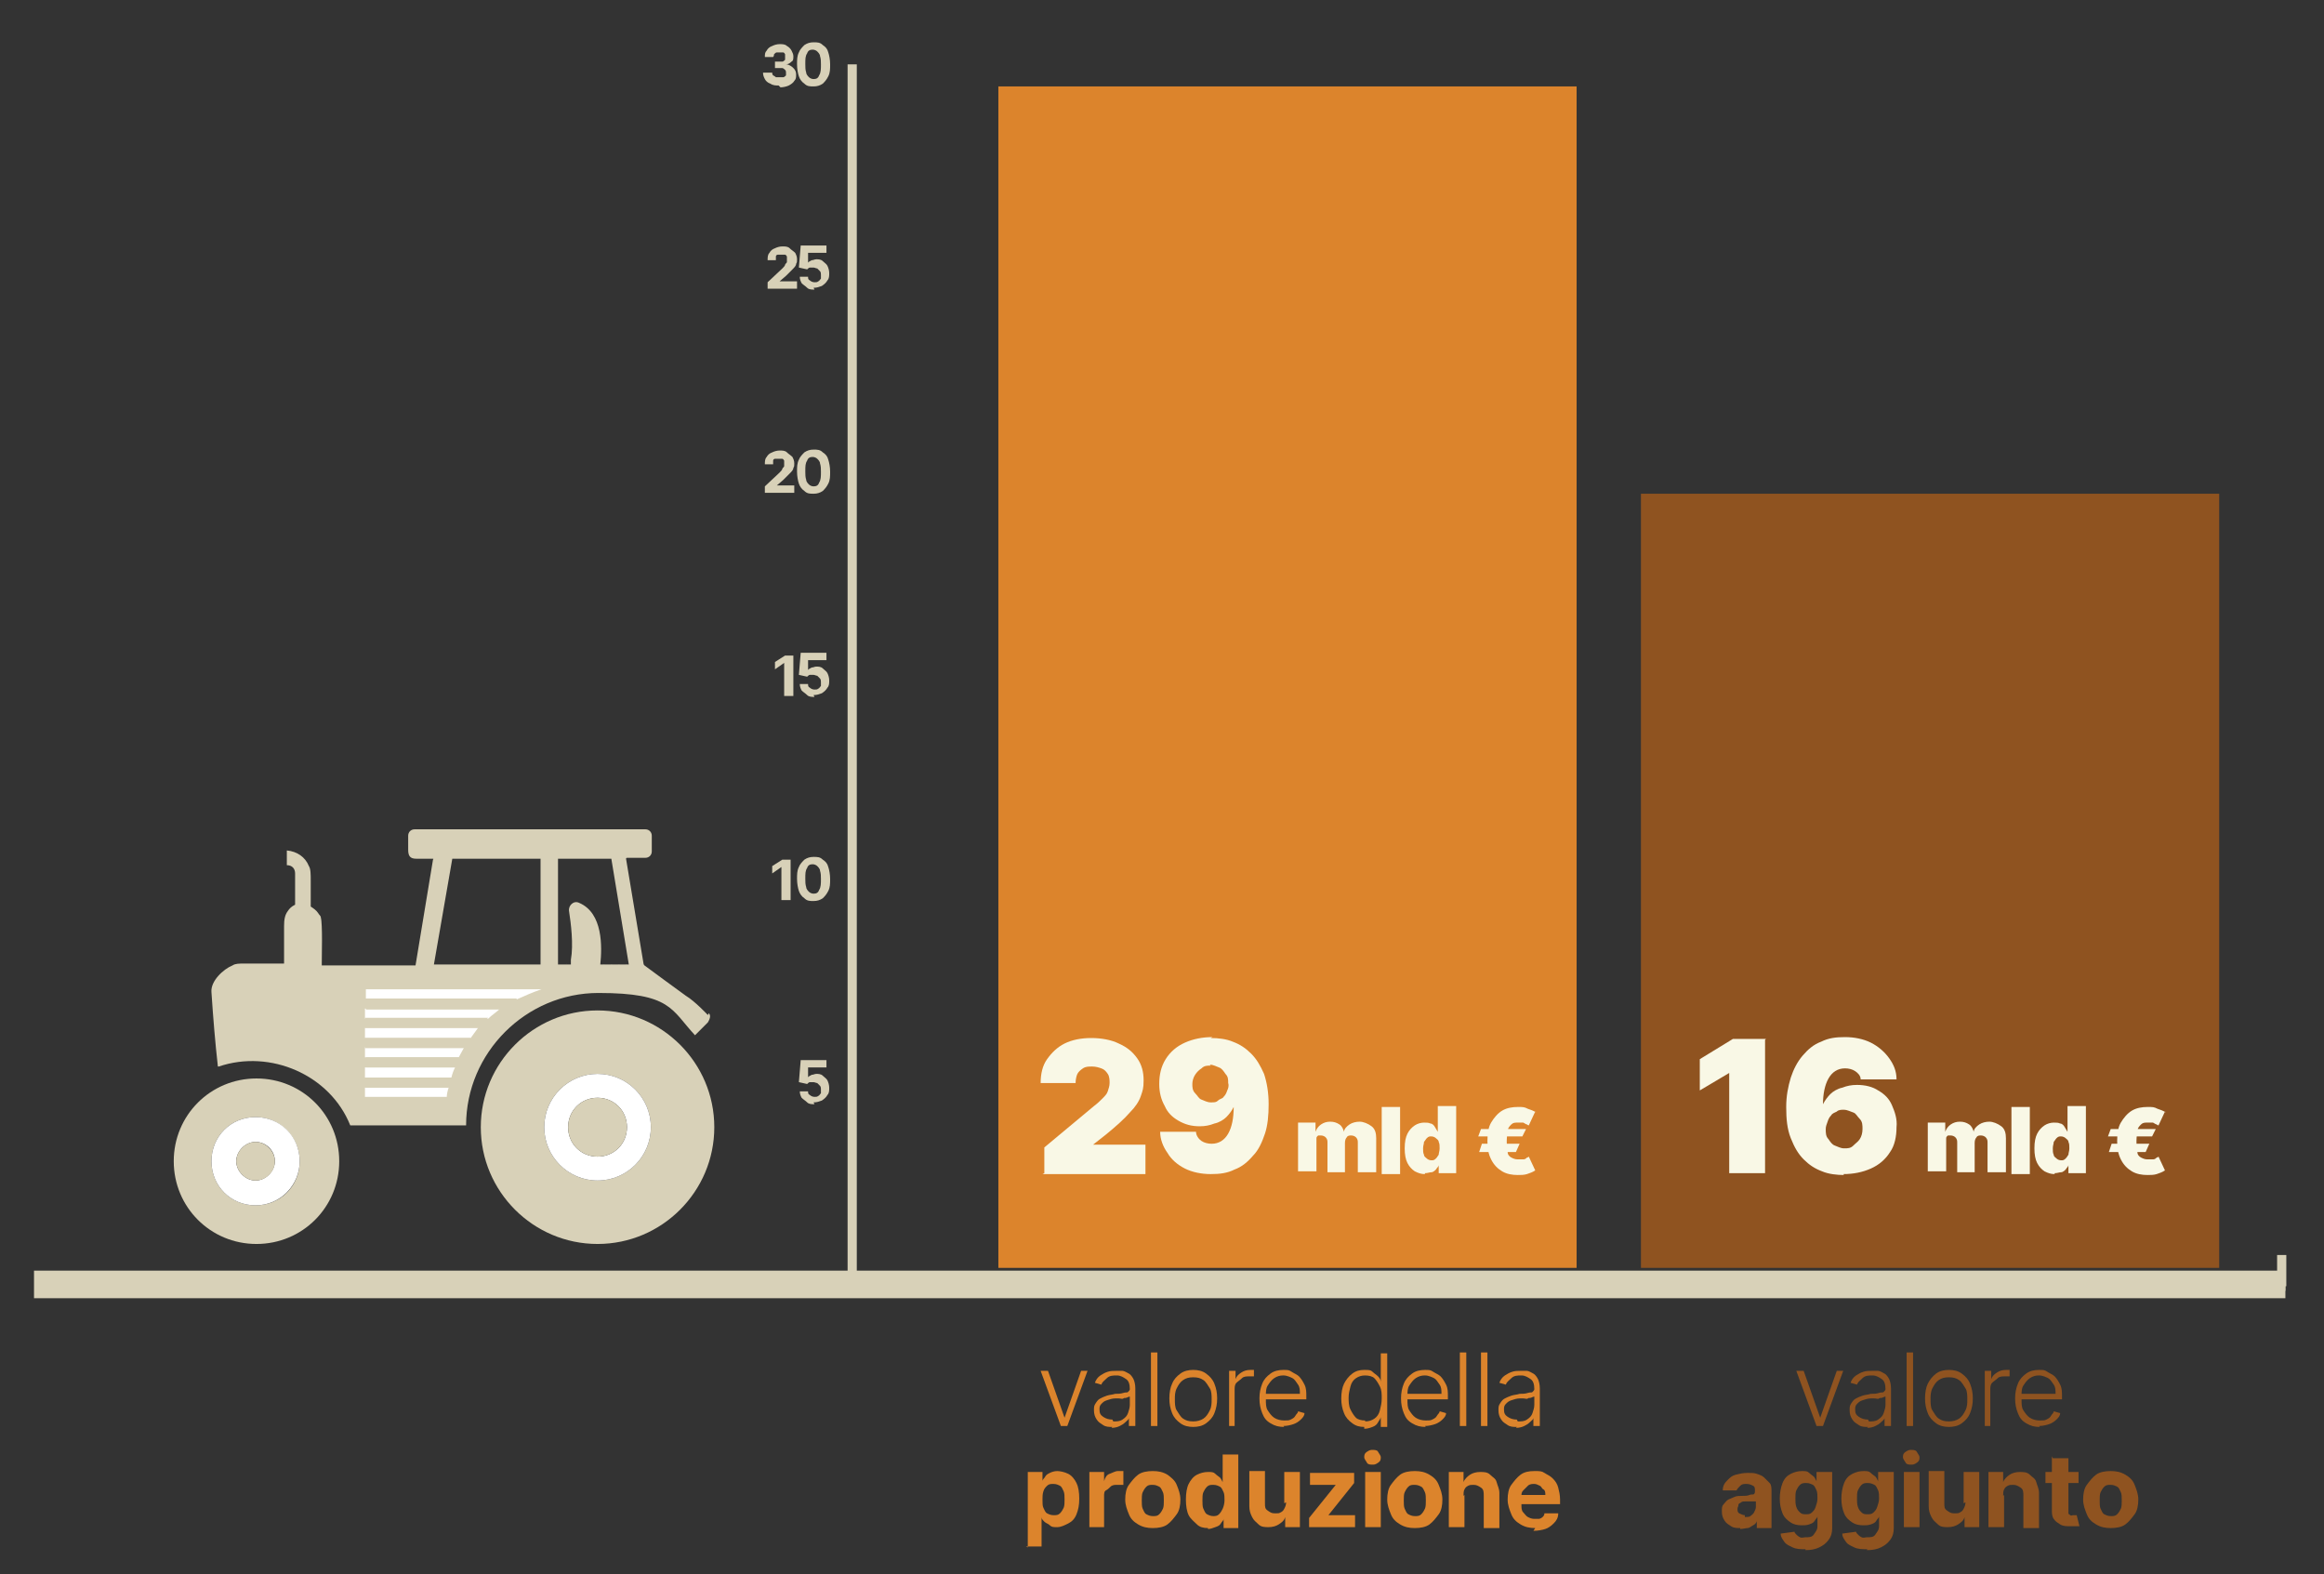 <?xml version="1.0" encoding="UTF-8"?>
<svg xmlns="http://www.w3.org/2000/svg" version="1.1" viewBox="0 0 252.8 171.2">
  <rect x="0" y="0" width="252.8" height="171.2" fill="#333333" stroke="none"/>
  <!-- Generator: Adobe Illustrator 29.2.0, SVG Export Plug-In . SVG Version: 2.1.0 Build 108)  -->
  <defs>
    <style>
      .st0, .st1 {
        fill: none;
      }

      .st1 {
        stroke: #d8d1b8;
        stroke-miterlimit: 10;
      }

      .st2 {
        fill: #f9f8e6;
      }

      .st3 {
        isolation: isolate;
      }

      .st4 {
        fill: #dc842c;
      }

      .st5 {
        mix-blend-mode: multiply;
      }

      .st6 {
        fill: #fff;
      }

      .st7 {
        fill: #d8d1b8;
      }

      .st8 {
        fill: #8f5320;
      }
    </style>
  </defs>
  <g class="st3">
    <g id="Layer_1">
      <rect class="st7" x="3.7" y="138.2" width="244.9" height="3"/>
      <g class="st5">
        <path class="st7" d="M77,110.4s-1.4-1.5-2.4-2.1c-.3-.2-4.5-3.3-4.5-3.3,0,0-.1-.1-.1-.2l-1.9-11.4c0,0,0-.1.1-.1h2c.4,0,.7-.3.7-.7v-1.7c0-.4-.3-.7-.7-.7h-25.1c-.4,0-.7.3-.7.7v1.5c0,.7.2,1,.9,1,.5,0,1.4,0,1.8,0,0,0,.1,0,0,.1l-1.9,11.5s0,0,0,0h-6.2s0,0,0,0h-4s0,0,0,0c0-1,.1-4.5-.1-5.2,0-.2-.2-.3-.3-.5-.2-.3-.5-.5-.8-.7,0,0,0,0,0-.1,0-.9,0-1.8,0-2.7,0-.7,0-1.3-.2-1.6-.4-1-1.3-1.6-2.4-1.7,0,0,0,0,0,0v1.6c0,0,0,0,0,0,.6,0,.9.4.9.9,0,1.1,0,2.2,0,3.3,0,0,0,0,0,.1-.4.2-.6.4-.8.7-.3.4-.4.9-.4,1.6,0,.7,0,3.4,0,4.1,0,0,0,0,0,0-1.4,0-2.8,0-4.3,0-.6,0-1,0-1.3.2-1,.4-2.4,1.7-2.3,2.9.2,3,.4,5.4.7,8.1,0,0,0,0,.1,0,5.6-1.9,12.1.9,14.3,6.4,0,0,0,0,0,0h7s2.7,0,2.7,0h2.9c0-7.9,6.5-14.4,14.4-14.4s7.9,1.8,10.5,4.6l1.1-1.1c.1-.1.2-.2.3-.3.3-.5.3-.8.1-1ZM53.4,104.9h-6.2s0,0,0,0l2-11.5s0,0,0,0h9.6s0,0,0,0v11.5s0,0,0,0h-5M56.2,104.8,68.3,104.9h-3c.2-1.9.3-5.6-2.3-6.7-.6-.3-1.2.3-1.1.9.2,1.3.5,3.6.2,5.3,0,.2,0,.3,0,.5h-1.4s0,0,0,0v-11.5s0,0,0,0h5.8s0,0,0,0l1.9,11.5s0,0,0,0Z"/>
        <path class="st0" d="M47.2,104.9h11.5s0,0,0,0v-11.5s0,0,0,0h-9.6s0,0,0,0l-2,11.5s0,0,0,0Z"/>
        <path class="st0" d="M60.6,104.9h7.7s0,0,0,0l-1.9-11.5s0,0,0,0h-5.8s0,0,0,0v11.5s0,0,0,0Z"/>
        <path class="st0" d="M66.4,93.3s0,0,0,0h-5.8s0,0,0,0v11.5s0,0,0,0h7.7s0,0,0,0l-1.9-11.5Z"/>
        <path class="st0" d="M58.7,93.2h-9.6s0,0,0,0l-2,11.5s0,0,0,0h11.5s0,0,0,0v-11.5s0,0,0,0Z"/>
        <g>
          <path class="st7" d="M36.9,126.3c0,5-4,9-9,9s-9-4-9-9,4-9,9-9,9,4,9,9M32.6,126.3c0-2.6-2.1-4.8-4.8-4.8s-4.8,2.1-4.8,4.8,2.1,4.8,4.8,4.8,4.8-2.1,4.8-4.8h0Z"/>
          <path class="st6" d="M32.6,126.3c0,2.6-2.1,4.8-4.8,4.8s-4.8-2.1-4.8-4.8,2.1-4.8,4.8-4.8,4.8,2.1,4.8,4.8M29.9,126.3c0-1.2-1-2.1-2.1-2.1s-2.1,1-2.1,2.1,1,2.1,2.1,2.1,2.1-1,2.1-2.1h0Z"/>
          <path class="st7" d="M29.9,126.3c0,1.2-1,2.1-2.1,2.1s-2.1-1-2.1-2.1,1-2.1,2.1-2.1,2.1,1,2.1,2.1h0Z"/>
        </g>
        <g>
          <path class="st7" d="M77.7,122.6c0,7-5.7,12.7-12.7,12.7s-12.7-5.7-12.7-12.7,5.7-12.7,12.7-12.7,12.7,5.7,12.7,12.7M70.8,122.6c0-3.2-2.6-5.8-5.8-5.8s-5.8,2.6-5.8,5.8,2.6,5.8,5.8,5.8,5.8-2.6,5.8-5.8h0Z"/>
          <path class="st6" d="M70.8,122.6c0,3.2-2.6,5.8-5.8,5.8s-5.8-2.6-5.8-5.8,2.6-5.8,5.8-5.8,5.8,2.6,5.8,5.8M68.2,122.6c0-1.8-1.4-3.2-3.2-3.2s-3.2,1.4-3.2,3.2,1.4,3.2,3.2,3.2,3.2-1.4,3.2-3.2h0Z"/>
          <path class="st7" d="M68.2,122.6c0,1.8-1.4,3.2-3.2,3.2s-3.2-1.4-3.2-3.2,1.4-3.2,3.2-3.2,3.2,1.4,3.2,3.2h0Z"/>
        </g>
        <g>
          <path class="st6" d="M39.7,112.9h11.5c.3-.4.5-.7.8-1.1h-12.3v1.1Z"/>
          <path class="st6" d="M39.7,117.2h9.4c.1-.4.2-.7.4-1.1h-9.8v1.1Z"/>
          <path class="st6" d="M39.7,119.3h8.9c0-.3.1-.7.2-1h-9.1v1Z"/>
          <path class="st6" d="M39.7,115h10.2c.2-.4.4-.7.6-1.1h-10.8v1.1Z"/>
          <path class="st6" d="M56.2,108.7c.9-.4,1.8-.8,2.7-1.1h-19.1v1h16.4Z"/>
          <path class="st6" d="M39.7,109.7v1.1h13.4c.4-.4.9-.7,1.3-1.1h-14.7Z"/>
          <path class="st7" d="M56.2,108.7h0s-16.4,0-16.4,0v1.1h14.7c.5-.4,1.1-.7,1.7-1Z"/>
          <path class="st7" d="M39.7,111.8h12.3c.3-.4.7-.7,1.1-1.1h-13.4v1.1Z"/>
          <path class="st7" d="M39.7,114h10.8c.2-.4.5-.7.7-1.1h-11.5v1.1Z"/>
          <path class="st7" d="M39.7,116.1h9.8c.1-.4.3-.7.5-1.1h-10.2v1.1Z"/>
          <path class="st7" d="M39.7,118.3h9.1c0-.4.2-.7.3-1.1h-9.4v1.1Z"/>
        </g>
      </g>
      <g>
        <line class="st1" x1="92.7" y1="139.9" x2="248.6" y2="139.9"/>
        <g>
          <line class="st7" x1="92.7" y1="139.9" x2="92.7" y2="136.5"/>
          <line class="st1" x1="248.2" y1="139.9" x2="248.2" y2="136.5"/>
        </g>
      </g>
      <g>
        <g>
          <path class="st7" d="M88.6,120.1c-.3,0-.6,0-.8-.2s-.4-.3-.6-.5c-.1-.2-.2-.4-.2-.7h.9c0,.2,0,.3.2.4.1.1.3.2.5.2s.3,0,.4-.1c.1,0,.2-.2.3-.3,0-.1,0-.3,0-.4s0-.3-.1-.4-.2-.2-.3-.3c-.1,0-.3-.1-.4-.1-.1,0-.3,0-.4,0-.1,0-.2.1-.3.2l-.9-.2.2-2.4h2.8v.8h-2v1.1c-.1,0,0,0,0,0,0-.1.2-.2.4-.3.2,0,.3-.1.5-.1s.5,0,.7.2.4.3.5.5c.1.2.2.5.2.8,0,.3,0,.6-.2.8-.1.2-.3.4-.6.6-.3.1-.5.2-.9.2Z"/>
          <g>
            <path class="st7" d="M86,93.4v4.5h-1v-3.6h0l-1,.7v-.8l1.1-.7h.9Z"/>
            <path class="st7" d="M88.5,98c-.4,0-.7,0-1-.3-.3-.2-.5-.5-.6-.8s-.2-.8-.2-1.3c0-.5,0-.9.2-1.3.1-.3.4-.6.6-.8.3-.2.6-.3,1-.3s.7,0,1,.3c.3.2.5.4.6.8.1.3.2.8.2,1.3,0,.5,0,.9-.2,1.3s-.4.6-.6.8c-.3.2-.6.3-1,.3ZM88.5,97.2c.3,0,.5-.1.6-.4.2-.3.2-.7.2-1.2,0-.3,0-.6-.1-.9,0-.2-.2-.4-.3-.5s-.3-.2-.5-.2c-.3,0-.5.1-.6.4-.2.3-.2.6-.2,1.2,0,.3,0,.6.1.9,0,.2.2.4.3.5.1.1.3.2.5.2Z"/>
          </g>
          <g>
            <path class="st7" d="M86.3,71.2v4.5h-1v-3.6h0l-1,.7v-.8l1.1-.7h.9Z"/>
            <path class="st7" d="M88.6,75.8c-.3,0-.6,0-.8-.2s-.4-.3-.6-.5c-.1-.2-.2-.4-.2-.7h.9c0,.2,0,.3.2.4.1.1.3.2.5.2s.3,0,.4-.1c.1,0,.2-.2.3-.3,0-.1,0-.3,0-.4s0-.3-.1-.4-.2-.2-.3-.3c-.1,0-.3-.1-.4-.1-.1,0-.3,0-.4,0-.1,0-.2.1-.3.2l-.9-.2.2-2.4h2.8v.8h-2v1.1c-.1,0,0,0,0,0,0-.1.2-.2.4-.3.2,0,.3-.1.5-.1s.5,0,.7.2.4.3.5.5c.1.2.2.5.2.8,0,.3,0,.6-.2.8-.1.2-.3.4-.6.6-.3.1-.5.2-.9.2Z"/>
          </g>
          <g>
            <path class="st7" d="M83.2,53.6v-.7l1.6-1.5c.1-.1.3-.3.3-.4s.2-.2.2-.3c0-.1,0-.2,0-.3s0-.2,0-.3c0,0-.1-.2-.2-.2-.1,0-.2,0-.4,0s-.3,0-.4,0c-.1,0-.2.1-.2.2,0,.1,0,.2,0,.4h-.9c0-.3,0-.6.2-.8.1-.2.3-.4.6-.5.2-.1.5-.2.8-.2s.6,0,.8.2.4.3.6.5c.1.2.2.4.2.7s0,.3-.1.5c0,.2-.2.4-.4.6-.2.2-.4.4-.7.7l-.7.6h0s1.9,0,1.9,0v.8h-3.2Z"/>
            <path class="st7" d="M88.5,53.7c-.4,0-.7,0-1-.3-.3-.2-.5-.5-.6-.8s-.2-.8-.2-1.3c0-.5,0-.9.2-1.3.1-.3.4-.6.6-.8.3-.2.6-.3,1-.3s.7,0,1,.3c.3.2.5.4.6.8.1.3.2.8.2,1.3,0,.5,0,.9-.2,1.3s-.4.6-.6.8c-.3.2-.6.3-1,.3ZM88.5,52.9c.3,0,.5-.1.6-.4.2-.3.2-.7.2-1.2,0-.3,0-.6-.1-.9,0-.2-.2-.4-.3-.5s-.3-.2-.5-.2c-.3,0-.5.1-.6.4-.2.3-.2.6-.2,1.2,0,.3,0,.6.1.9,0,.2.2.4.3.5.1.1.3.2.5.2Z"/>
          </g>
          <g>
            <path class="st7" d="M83.5,31.4v-.7l1.6-1.5c.1-.1.3-.3.3-.4s.2-.2.2-.3c0-.1,0-.2,0-.3s0-.2,0-.3c0,0-.1-.2-.2-.2-.1,0-.2,0-.4,0s-.3,0-.4,0c-.1,0-.2.1-.2.2,0,.1,0,.2,0,.4h-.9c0-.3,0-.6.2-.8.1-.2.3-.4.6-.5.2-.1.5-.2.8-.2s.6,0,.8.2.4.3.6.5c.1.2.2.4.2.7s0,.3-.1.5c0,.2-.2.4-.4.6-.2.2-.4.4-.7.7l-.7.6h0s1.9,0,1.9,0v.8h-3.2Z"/>
            <path class="st7" d="M88.6,31.5c-.3,0-.6,0-.8-.2s-.4-.3-.6-.5c-.1-.2-.2-.4-.2-.7h.9c0,.2,0,.3.2.4.1.1.3.2.5.2s.3,0,.4-.1c.1,0,.2-.2.3-.3,0-.1,0-.3,0-.4s0-.3-.1-.4-.2-.2-.3-.3c-.1,0-.3-.1-.4-.1-.1,0-.3,0-.4,0-.1,0-.2.1-.3.2l-.9-.2.2-2.4h2.8v.8h-2v1.1c-.1,0,0,0,0,0,0-.1.2-.2.4-.3.2,0,.3-.1.5-.1s.5,0,.7.2.4.3.5.5c.1.2.2.5.2.8,0,.3,0,.6-.2.8-.1.2-.3.4-.6.6-.3.1-.5.2-.9.2Z"/>
          </g>
          <g>
            <path class="st7" d="M84.7,9.3c-.3,0-.6,0-.9-.2-.3-.1-.5-.3-.6-.5s-.2-.4-.2-.7h1c0,.1,0,.2.1.3,0,0,.2.1.3.2.1,0,.2,0,.4,0s.3,0,.4,0c.1,0,.2-.1.3-.2,0,0,0-.2,0-.3s0-.2-.1-.3c0,0-.2-.2-.3-.2-.1,0-.3,0-.4,0h-.4v-.7h.4c.1,0,.3,0,.4,0,.1,0,.2-.1.3-.2,0,0,0-.2,0-.3s0-.2,0-.3c0,0-.1-.2-.2-.2,0,0-.2,0-.3,0s-.2,0-.4,0c-.1,0-.2.1-.3.2,0,0,0,.2-.1.3h-.9c0-.3,0-.5.2-.7.1-.2.3-.4.6-.5.2-.1.5-.2.8-.2s.6,0,.8.2c.2.1.4.3.5.5.1.2.2.4.2.6,0,.3,0,.5-.2.6-.2.2-.4.3-.6.3h0c.3,0,.6.2.8.4.2.2.3.4.3.7,0,.3,0,.5-.2.7-.1.2-.4.4-.6.5s-.6.2-.9.2Z"/>
            <path class="st7" d="M88.5,9.4c-.4,0-.7,0-1-.3-.3-.2-.5-.5-.6-.8s-.2-.8-.2-1.3c0-.5,0-.9.2-1.3.1-.3.4-.6.6-.8.3-.2.6-.3,1-.3s.7,0,1,.3c.3.2.5.4.6.8.1.3.2.8.2,1.3,0,.5,0,.9-.2,1.3s-.4.6-.6.8c-.3.2-.6.3-1,.3ZM88.5,8.6c.3,0,.5-.1.6-.4.2-.3.2-.7.2-1.2,0-.3,0-.6-.1-.9,0-.2-.2-.4-.3-.5s-.3-.2-.5-.2c-.3,0-.5.1-.6.4-.2.3-.2.6-.2,1.2,0,.3,0,.6.1.9,0,.2.2.4.3.5.1.1.3.2.5.2Z"/>
          </g>
        </g>
        <line class="st1" x1="92.7" y1="139.9" x2="92.7" y2="7"/>
        <g>
          <line class="st7" x1="92.7" y1="139.9" x2="96" y2="139.9"/>
          <line class="st7" x1="92.7" y1="117.7" x2="96" y2="117.7"/>
          <line class="st7" x1="92.7" y1="95.6" x2="96" y2="95.6"/>
          <line class="st7" x1="92.7" y1="73.4" x2="96" y2="73.4"/>
          <line class="st7" x1="92.7" y1="51.3" x2="96" y2="51.3"/>
          <line class="st7" x1="92.7" y1="29.1" x2="96" y2="29.1"/>
          <line class="st7" x1="92.7" y1="7" x2="96" y2="7"/>
        </g>
      </g>
      <g>
        <rect class="st8" x="178.5" y="53.7" width="62.9" height="84.2"/>
        <rect class="st4" x="108.6" y="9.4" width="62.9" height="128.5"/>
      </g>
      <g>
        <path class="st4" d="M118.3,149.1l-2.2,6h-.7l-2.2-6h.8l1.8,5.1h0l1.8-5.1h.8Z"/>
        <path class="st4" d="M121,155.2c-.4,0-.7,0-1-.2s-.5-.3-.7-.6-.3-.6-.3-1,0-.5.2-.8.3-.4.5-.5.4-.2.7-.3.6-.1.9-.2c.3,0,.6,0,.9-.1s.4,0,.5-.1.2-.2.2-.3h0c0-.5-.1-.9-.4-1.1s-.6-.4-1-.4-.8,0-1.1.3-.5.4-.6.7l-.7-.2c.1-.3.3-.6.6-.8s.5-.3.8-.4.6-.1.9-.1.5,0,.7,0,.5.2.7.3.4.4.5.6.2.6.2,1v4.1h-.7v-.9h0c0,.2-.2.3-.4.5s-.4.3-.6.4-.5.2-.9.2ZM121.1,154.6c.4,0,.7,0,1-.2s.5-.4.6-.7.2-.6.2-.9v-.9c0,0-.1,0-.3.1s-.3,0-.4.1-.3,0-.5,0-.3,0-.4,0c-.3,0-.6.1-.9.2s-.4.2-.6.4-.2.4-.2.6c0,.4.1.6.4.8s.6.3,1,.3Z"/>
        <path class="st4" d="M125.9,147.1v8h-.7v-8h.7Z"/>
        <path class="st4" d="M129.8,155.2c-.5,0-1-.1-1.4-.4s-.7-.6-.9-1.1c-.2-.5-.3-1-.3-1.6s.1-1.2.3-1.6c.2-.5.5-.8.9-1.1s.9-.4,1.4-.4,1,.1,1.4.4.7.6.9,1.1.3,1,.3,1.6-.1,1.1-.3,1.6-.5.8-.9,1.1-.9.4-1.4.4ZM129.8,154.6c.4,0,.8-.1,1.1-.3s.5-.5.7-.9.2-.8.2-1.2,0-.9-.2-1.2-.4-.7-.7-.9-.6-.3-1.1-.3-.8.1-1.1.3-.5.5-.7.9-.2.8-.2,1.2,0,.9.2,1.2.4.7.7.9.6.3,1.1.3Z"/>
        <path class="st4" d="M133.7,155.1v-6h.7v.9h0c.1-.3.3-.5.6-.7s.6-.3,1-.3.1,0,.2,0,.1,0,.2,0v.7s0,0-.2,0-.2,0-.3,0c-.3,0-.6,0-.8.2s-.4.3-.6.5-.2.5-.2.8v3.9h-.7Z"/>
        <path class="st4" d="M139.7,155.2c-.6,0-1-.1-1.5-.4s-.7-.6-.9-1.1-.3-1-.3-1.6.1-1.1.3-1.6.5-.8.9-1.1.9-.4,1.4-.4.6,0,.9.2.6.3.8.5.4.5.6.9.2.8.2,1.3v.3h-4.7v-.6h4c0-.4,0-.7-.2-1s-.4-.6-.6-.7-.6-.3-1-.3-.7.1-1,.3-.5.5-.7.8-.2.7-.2,1.1v.4c0,.5,0,.9.2,1.2s.4.6.7.8.7.3,1.1.3.5,0,.7-.1.4-.2.5-.4.3-.3.3-.5l.7.2c0,.3-.2.5-.4.7s-.5.4-.8.5-.7.2-1.1.2Z"/>
        <path class="st4" d="M148.4,155.2c-.5,0-.9-.1-1.3-.4s-.7-.6-.9-1.1-.3-1-.3-1.6.1-1.2.3-1.6.5-.8.9-1.1.8-.4,1.3-.4.7,0,.9.2.4.3.6.5.3.4.3.6h0v-3.1h.7v8h-.7v-1.1h0c0,.2-.2.4-.3.6s-.3.4-.6.5-.5.2-.9.2ZM148.5,154.6c.4,0,.7-.1,1-.3s.5-.5.6-.9.2-.8.2-1.3,0-.9-.2-1.3-.4-.7-.6-.9-.6-.3-1-.3-.7.1-1,.3-.5.5-.6.9-.2.8-.2,1.2,0,.9.2,1.3.4.7.6.9.6.3,1,.3Z"/>
        <path class="st4" d="M155.1,155.2c-.6,0-1-.1-1.5-.4s-.7-.6-.9-1.1-.3-1-.3-1.6.1-1.1.3-1.6.5-.8.9-1.1.9-.4,1.4-.4.6,0,.9.2.6.3.8.5.4.5.6.9.2.8.2,1.3v.3h-4.7v-.6h4c0-.4,0-.7-.2-1s-.4-.6-.6-.7-.6-.3-1-.3-.7.1-1,.3-.5.5-.7.8-.2.7-.2,1.1v.4c0,.5,0,.9.2,1.2s.4.6.7.8.7.3,1.1.3.5,0,.7-.1.4-.2.5-.4.3-.3.3-.5l.7.2c0,.3-.2.5-.4.7s-.5.4-.8.5-.7.2-1.1.2Z"/>
        <path class="st4" d="M159.5,147.1v8h-.7v-8h.7Z"/>
        <path class="st4" d="M161.8,147.1v8h-.7v-8h.7Z"/>
        <path class="st4" d="M165,155.2c-.4,0-.7,0-1-.2s-.5-.3-.7-.6-.3-.6-.3-1,0-.5.2-.8.3-.4.5-.5.4-.2.7-.3.6-.1.9-.2c.3,0,.6,0,.9-.1s.4,0,.5-.1.2-.2.2-.3h0c0-.5-.1-.9-.4-1.1s-.6-.4-1-.4-.8,0-1.1.3-.5.4-.6.7l-.7-.2c.1-.3.3-.6.6-.8s.5-.3.8-.4.6-.1.9-.1.5,0,.7,0,.5.2.7.3.4.4.5.6.2.6.2,1v4.1h-.7v-.9h0c0,.2-.2.3-.4.5s-.4.3-.6.4-.5.2-.9.2ZM165.1,154.6c.4,0,.7,0,1-.2s.5-.4.6-.7.2-.6.2-.9v-.9c0,0-.1,0-.3.1s-.3,0-.4.1-.3,0-.5,0-.3,0-.4,0c-.3,0-.6.1-.9.2s-.4.2-.6.4-.2.4-.2.6c0,.4.1.6.4.8s.6.3,1,.3Z"/>
        <path class="st4" d="M111.8,168.3v-8.2h1.6v1h0c0-.2.2-.3.3-.5s.3-.3.5-.4.5-.2.8-.2.8.1,1.2.3.7.6.9,1,.3,1,.3,1.7-.1,1.2-.3,1.7-.5.8-.9,1-.8.4-1.2.4-.6,0-.8-.2-.4-.2-.6-.4-.3-.3-.3-.5h0v3.2h-1.7ZM113.4,163.1c0,.4,0,.7.1.9s.2.5.4.6.4.2.7.2.5,0,.7-.2.3-.4.4-.6.1-.6.1-.9,0-.7-.1-.9-.2-.5-.4-.6-.4-.2-.7-.2-.5,0-.7.2-.3.3-.4.6-.1.6-.1.9Z"/>
        <path class="st4" d="M118.5,166.1v-6h1.6v1h0c.1-.4.3-.7.6-.8s.6-.3.9-.3.2,0,.3,0,.2,0,.3,0v1.5c0,0-.2,0-.3,0s-.3,0-.4,0c-.2,0-.5,0-.7.2s-.3.3-.5.4-.2.4-.2.6v3.4h-1.7Z"/>
        <path class="st4" d="M125.4,166.2c-.6,0-1.1-.1-1.6-.4s-.8-.6-1-1.1-.4-1-.4-1.6.1-1.2.4-1.6.6-.8,1-1.1,1-.4,1.6-.4,1.1.1,1.6.4c.4.3.8.6,1,1.1s.4,1,.4,1.6-.1,1.2-.4,1.6-.6.8-1,1.1c-.4.3-1,.4-1.6.4ZM125.4,164.9c.3,0,.5,0,.7-.2s.3-.4.4-.6.1-.6.1-.9,0-.7-.1-.9-.2-.5-.4-.6-.4-.2-.7-.2-.5,0-.7.2-.3.4-.4.6-.1.6-.1.9,0,.7.1.9.2.5.4.6.4.2.7.2Z"/>
        <path class="st4" d="M131.4,166.2c-.5,0-.9-.1-1.2-.4s-.7-.6-.9-1-.3-1-.3-1.7.1-1.3.3-1.7.5-.8.9-1,.8-.3,1.2-.3.6,0,.8.2.4.3.5.4.2.3.3.5h0v-3h1.7v8h-1.6v-1h0c0,.2-.2.3-.3.5s-.3.3-.6.4-.5.2-.8.2ZM131.9,164.9c.3,0,.5,0,.7-.2s.3-.4.4-.6.2-.6.2-.9,0-.7-.1-.9-.2-.5-.4-.6-.4-.2-.7-.2-.5,0-.7.2-.3.4-.4.6-.1.6-.1.9,0,.7.1.9.2.5.4.6.4.2.7.2Z"/>
        <path class="st4" d="M139.7,163.5v-3.4h1.7v6h-1.6v-1.1h0c-.1.4-.4.6-.7.8s-.7.3-1.1.3-.8,0-1.1-.3-.5-.4-.7-.8-.3-.7-.3-1.2v-3.8h1.7v3.5c0,.4,0,.6.3.8s.4.3.8.3.4,0,.6-.1.3-.2.4-.4.2-.4.2-.7Z"/>
        <path class="st4" d="M142.4,166.1v-1l2.9-3.6h0s-2.8,0-2.8,0v-1.3h4.8v1.1l-2.8,3.5h0s2.9,0,2.9,0v1.3h-5Z"/>
        <path class="st4" d="M149.3,159.3c-.2,0-.5,0-.6-.2s-.3-.4-.3-.6,0-.4.3-.6.4-.2.6-.2.5,0,.6.2.3.4.3.6,0,.4-.3.6-.4.2-.6.2ZM148.5,166.1v-6h1.7v6h-1.7Z"/>
        <path class="st4" d="M153.9,166.2c-.6,0-1.1-.1-1.6-.4s-.8-.6-1-1.1-.4-1-.4-1.6.1-1.2.4-1.6.6-.8,1-1.1,1-.4,1.6-.4,1.1.1,1.6.4.8.6,1,1.1.4,1,.4,1.6-.1,1.2-.4,1.6-.6.8-1,1.1-1,.4-1.6.4ZM153.9,164.9c.3,0,.5,0,.7-.2s.3-.4.4-.6.1-.6.1-.9,0-.7-.1-.9-.2-.5-.4-.6-.4-.2-.7-.2-.5,0-.7.2-.3.4-.4.6-.1.6-.1.9,0,.7.1.9.2.5.4.6.4.2.7.2Z"/>
        <path class="st4" d="M159.3,162.6v3.5h-1.7v-6h1.6v1.1h0c.1-.3.4-.6.7-.8s.7-.3,1.1-.3.8,0,1.1.3.6.4.7.8.3.7.3,1.2v3.8h-1.7v-3.5c0-.4,0-.7-.3-.9s-.5-.3-.8-.3-.4,0-.6.1-.3.2-.4.4-.1.4-.1.7Z"/>
        <path class="st4" d="M167,166.2c-.6,0-1.1-.1-1.6-.4s-.8-.6-1-1.1-.4-1-.4-1.6.1-1.2.4-1.6.6-.8,1-1.1.9-.4,1.5-.4.8,0,1.1.2.6.3.9.6.5.6.6,1,.2.8.2,1.3v.5h-5.1v-1h3.5c0-.2,0-.5-.2-.6s-.2-.3-.4-.4-.4-.2-.6-.2-.5,0-.7.2-.3.3-.5.5-.2.4-.2.6v1c0,.3,0,.6.2.8s.3.4.5.5.4.2.7.2.4,0,.5,0,.3-.1.4-.2.2-.2.2-.4h1.5c0,.5-.2.8-.5,1.1s-.6.5-.9.6-.8.2-1.3.2Z"/>
      </g>
      <g>
        <path class="st8" d="M200.5,149.1l-2.2,6h-.7l-2.2-6h.8l1.8,5.1h0l1.8-5.1h.8Z"/>
        <path class="st8" d="M203.2,155.2c-.4,0-.7,0-1-.2s-.5-.3-.7-.6-.3-.6-.3-1,0-.5.2-.8.3-.4.5-.5.4-.2.7-.3.6-.1.9-.2c.3,0,.6,0,.9-.1s.4,0,.5-.1.2-.2.2-.3h0c0-.5-.1-.9-.4-1.1s-.6-.4-1-.4-.8,0-1.1.3-.5.4-.6.7l-.7-.2c.1-.3.3-.6.6-.8s.5-.3.8-.4.6-.1.9-.1.5,0,.7,0,.5.2.7.3.4.4.5.6.2.6.2,1v4.1h-.7v-.9h0c0,.2-.2.3-.4.5s-.4.3-.6.4-.5.2-.9.2ZM203.3,154.6c.4,0,.7,0,1-.2s.5-.4.6-.7.2-.6.2-.9v-.9c0,0-.1,0-.3.1s-.3,0-.4.1-.3,0-.5,0-.3,0-.4,0c-.3,0-.6.1-.9.2s-.4.2-.6.4-.2.4-.2.6c0,.4.1.6.4.8s.6.3,1,.3Z"/>
        <path class="st8" d="M208.1,147.1v8h-.7v-8h.7Z"/>
        <path class="st8" d="M212,155.2c-.5,0-1-.1-1.4-.4s-.7-.6-.9-1.1-.3-1-.3-1.6.1-1.2.3-1.6.5-.8.9-1.1.9-.4,1.4-.4,1,.1,1.4.4.7.6.9,1.1.3,1,.3,1.6-.1,1.1-.3,1.6-.5.8-.9,1.1-.9.4-1.4.4ZM212,154.6c.4,0,.8-.1,1.1-.3s.5-.5.7-.9.2-.8.2-1.2,0-.9-.2-1.2-.4-.7-.7-.9-.6-.3-1.1-.3-.8.1-1.1.3-.5.5-.7.9-.2.8-.2,1.2,0,.9.2,1.2.4.7.7.9.6.3,1.1.3Z"/>
        <path class="st8" d="M215.9,155.1v-6h.7v.9h0c.1-.3.3-.5.6-.7s.6-.3,1-.3.1,0,.2,0,.1,0,.2,0v.7s0,0-.2,0-.2,0-.3,0c-.3,0-.6,0-.8.2s-.4.3-.6.5-.2.5-.2.8v3.9h-.7Z"/>
        <path class="st8" d="M221.9,155.2c-.6,0-1-.1-1.5-.4s-.7-.6-.9-1.1-.3-1-.3-1.6.1-1.1.3-1.6.5-.8.9-1.1.9-.4,1.4-.4.6,0,.9.2.6.3.8.5.4.5.6.9.2.8.2,1.3v.3h-4.7v-.6h4c0-.4,0-.7-.2-1s-.4-.6-.6-.7-.6-.3-1-.3-.7.1-1,.3-.5.5-.7.8-.2.7-.2,1.1v.4c0,.5,0,.9.2,1.2s.4.6.7.8.7.3,1.1.3.5,0,.7-.1.4-.2.5-.4.3-.3.3-.5l.7.2c0,.3-.2.5-.4.7s-.5.4-.8.5-.7.2-1.1.2Z"/>
        <path class="st8" d="M189.3,166.2c-.4,0-.7,0-1-.2s-.5-.3-.7-.6-.3-.6-.3-1,0-.6.2-.8.3-.4.5-.5.5-.2.7-.3.6-.1.8-.1c.3,0,.6,0,.8-.1s.4,0,.5-.1.1-.2.1-.3h0c0-.3,0-.5-.2-.6s-.4-.2-.7-.2-.5,0-.7.2-.3.3-.4.5h-1.5c0-.5.2-.8.5-1.1s.5-.5.9-.6.8-.2,1.3-.2.7,0,1,.1.6.2.8.4.4.4.6.6.2.6.2.9v4h-1.6v-.8h0c0,.2-.2.4-.4.5s-.4.3-.6.3-.5.1-.8.1ZM189.8,165c.2,0,.5,0,.6-.1s.3-.2.4-.4.2-.4.2-.6v-.6c0,0-.1,0-.2,0s-.2,0-.3,0-.2,0-.3,0-.2,0-.3,0c-.2,0-.4,0-.5.1s-.3.1-.3.3-.1.2-.1.4c0,.2,0,.4.2.5s.4.2.6.2Z"/>
        <path class="st8" d="M196.4,168.5c-.5,0-1,0-1.4-.2s-.7-.3-.9-.6-.4-.5-.4-.9l1.5-.2c0,.1.1.2.2.3s.2.2.4.3.4,0,.6,0c.4,0,.7,0,.9-.3s.4-.5.4-.9v-1.1h0c0,.2-.2.3-.3.5s-.3.3-.6.4-.5.1-.8.1c-.5,0-.9-.1-1.2-.3s-.7-.5-.9-1-.3-1-.3-1.6.1-1.2.3-1.7.5-.8.9-1,.8-.3,1.2-.3.6,0,.8.2.4.3.5.4.2.3.3.5h0v-1h1.7v6.1c0,.5-.1.9-.4,1.3s-.6.6-1,.8-.9.3-1.5.3ZM196.4,164.7c.3,0,.5,0,.7-.2s.3-.3.4-.6.2-.6.2-.9,0-.7-.1-.9-.2-.5-.4-.6-.4-.2-.7-.2-.5,0-.7.2-.3.4-.4.6-.1.6-.1.9,0,.6.1.9.2.4.4.6.4.2.7.2Z"/>
        <path class="st8" d="M203.1,168.5c-.5,0-1,0-1.4-.2s-.7-.3-.9-.6-.4-.5-.4-.9l1.5-.2c0,.1.1.2.2.3s.2.2.4.3.4,0,.6,0c.4,0,.7,0,.9-.3s.4-.5.4-.9v-1.1h0c0,.2-.2.3-.3.5s-.3.3-.6.4-.5.1-.8.1c-.5,0-.9-.1-1.2-.3s-.7-.5-.9-1-.3-1-.3-1.6.1-1.2.3-1.7.5-.8.9-1,.8-.3,1.2-.3.6,0,.8.2.4.3.5.4.2.3.3.5h0v-1h1.7v6.1c0,.5-.1.9-.4,1.3s-.6.6-1,.8-.9.3-1.5.3ZM203.1,164.7c.3,0,.5,0,.7-.2s.3-.3.4-.6.2-.6.2-.9,0-.7-.1-.9-.2-.5-.4-.6-.4-.2-.7-.2-.5,0-.7.2-.3.4-.4.6-.1.6-.1.9,0,.6.1.9.2.4.4.6.4.2.7.2Z"/>
        <path class="st8" d="M207.9,159.3c-.2,0-.5,0-.6-.2s-.3-.4-.3-.6,0-.4.3-.6.4-.2.6-.2.5,0,.6.2.3.4.3.6,0,.4-.3.6-.4.2-.6.2ZM207.1,166.1v-6h1.7v6h-1.7Z"/>
        <path class="st8" d="M213.6,163.5v-3.4h1.7v6h-1.6v-1.1h0c-.1.4-.4.6-.7.8s-.7.3-1.1.3-.8,0-1.1-.3-.5-.4-.7-.8-.3-.7-.3-1.2v-3.8h1.7v3.5c0,.4,0,.6.3.8s.4.3.8.3.4,0,.6-.1.3-.2.4-.4.2-.4.2-.7Z"/>
        <path class="st8" d="M218,162.6v3.5h-1.7v-6h1.6v1.1h0c.1-.3.4-.6.7-.8s.7-.3,1.1-.3.8,0,1.1.3.6.4.7.8.3.7.3,1.2v3.8h-1.7v-3.5c0-.4,0-.7-.3-.9s-.5-.3-.8-.3-.4,0-.6.1-.3.2-.4.4-.1.4-.1.7Z"/>
        <path class="st8" d="M226.1,160.1v1.2h-3.6v-1.2h3.6ZM223.3,158.6h1.7v5.6c0,.2,0,.3,0,.4s.1.1.2.2.2,0,.3,0,.2,0,.2,0,.1,0,.2,0l.3,1.2c0,0-.2,0-.4,0s-.3,0-.6,0c-.4,0-.8,0-1.1-.2s-.5-.3-.7-.6-.2-.6-.2-1v-5.8Z"/>
        <path class="st8" d="M229.6,166.2c-.6,0-1.1-.1-1.6-.4s-.8-.6-1-1.1-.4-1-.4-1.6.1-1.2.4-1.6.6-.8,1-1.1,1-.4,1.6-.4,1.1.1,1.6.4.8.6,1,1.1.4,1,.4,1.6-.1,1.2-.4,1.6-.6.8-1,1.1-1,.4-1.6.4ZM229.6,164.9c.3,0,.5,0,.7-.2s.3-.4.4-.6.1-.6.1-.9,0-.7-.1-.9-.2-.5-.4-.6-.4-.2-.7-.2-.5,0-.7.2-.3.4-.4.6-.1.6-.1.9,0,.7.1.9.2.5.4.6.4.2.7.2Z"/>
      </g>
      <g>
        <path class="st2" d="M113.6,127.6v-2.8l5.4-4.5c.4-.3.7-.6.9-.8.3-.3.5-.5.6-.8s.2-.6.2-.9,0-.7-.2-1c-.2-.3-.4-.5-.7-.6-.3-.1-.6-.2-1-.2s-.7,0-1,.2-.5.4-.6.6-.2.6-.2,1h-3.8c0-1,.2-1.9.7-2.6.5-.7,1.1-1.3,1.9-1.7.8-.4,1.8-.6,2.9-.6s2.2.2,3,.6c.9.4,1.5.9,2,1.6.5.7.7,1.5.7,2.4s-.1,1.1-.3,1.7c-.2.6-.6,1.2-1.2,1.8-.6.7-1.5,1.5-2.6,2.4l-1.4,1.1h0c0,0,5.7,0,5.7,0v3.2h-11.2Z"/>
        <path class="st2" d="M131.7,112.9c.8,0,1.7.1,2.4.4.8.3,1.4.7,2,1.3.6.6,1,1.3,1.4,2.2.3.9.5,2,.5,3.3,0,1.2-.1,2.3-.4,3.2s-.7,1.8-1.3,2.4c-.6.7-1.2,1.2-2,1.5-.8.4-1.6.5-2.6.5s-2-.2-2.8-.6-1.5-1-1.9-1.7c-.5-.7-.8-1.5-.8-2.3h3.9c0,.4.3.8.6,1,.3.2.7.3,1.1.3.8,0,1.4-.4,1.8-1.1.4-.7.6-1.7.6-2.9h0c-.2.4-.5.8-.8,1.1s-.8.6-1.3.7c-.5.2-1,.3-1.6.3-.9,0-1.6-.2-2.3-.6s-1.2-.9-1.5-1.6c-.4-.7-.6-1.5-.6-2.4,0-1,.2-1.9.7-2.7.5-.8,1.2-1.4,2.1-1.8.9-.4,1.9-.6,3-.6ZM131.7,115.9c-.4,0-.7,0-1,.3-.3.2-.5.4-.7.7s-.3.7-.3,1,0,.7.3,1,.4.6.7.7.6.3,1,.3.6,0,.8-.2.5-.2.6-.4c.2-.2.3-.4.4-.7.1-.2.2-.5.1-.8,0-.4,0-.7-.3-1-.2-.3-.4-.6-.7-.7s-.6-.3-1-.3Z"/>
        <path class="st2" d="M141.2,127.6v-5.5h1.9v1h0c.1-.3.3-.6.6-.8.3-.2.6-.3,1-.3s.7.1,1,.3c.3.2.4.5.5.8h0c0-.3.3-.6.6-.8.3-.2.7-.3,1.1-.3s.9.2,1.3.5.5.8.5,1.3v3.7h-2v-3.2c0-.2,0-.4-.2-.6-.1-.1-.3-.2-.5-.2s-.4,0-.5.2c-.1.1-.2.3-.2.6v3.2h-1.9v-3.2c0-.2,0-.4-.2-.6-.1-.1-.3-.2-.5-.2s-.3,0-.3,0-.2.1-.2.3c0,.1,0,.3,0,.4v3.2h-2Z"/>
        <path class="st2" d="M152.3,120.4v7.3h-2v-7.3h2Z"/>
        <path class="st2" d="M155,127.7c-.4,0-.7-.1-1.1-.3-.3-.2-.6-.5-.8-.9s-.3-.9-.3-1.6.1-1.2.3-1.6c.2-.4.5-.7.8-.9.3-.2.7-.3,1-.3s.5,0,.7.1c.2,0,.4.2.5.4.1.2.2.3.3.5h0v-2.8h2v7.3h-1.9v-.9h0c0,.2-.2.3-.3.5-.1.1-.3.3-.5.3s-.4.1-.7.1ZM155.7,126.2c.2,0,.3,0,.5-.2s.2-.3.3-.4c0-.2.1-.4.1-.7s0-.5-.1-.7c0-.2-.2-.3-.3-.4-.1-.1-.3-.2-.5-.2s-.3,0-.5.2c-.1.1-.2.3-.3.4,0,.2-.1.4-.1.7s0,.5.1.7c0,.2.2.3.3.4.1.1.3.2.5.2Z"/>
        <path class="st2" d="M166,122.8l-.4.8h-4.8l.3-.8h4.9ZM165.3,124.4l-.4.9h-4l.3-.9h4.2ZM167,120.9l-.7,1.5c0,0-.1,0-.2-.1-.1,0-.2-.1-.4-.2-.2,0-.3,0-.6,0s-.5,0-.7.2-.3.3-.4.6c0,.3-.1.7-.1,1.2s0,.9.1,1.2c0,.3.2.5.4.6s.4.2.7.2.4,0,.6,0c.2,0,.3-.1.4-.2.1,0,.2-.1.2-.1l.7,1.5c-.3.2-.6.3-.9.4s-.7.1-1,.1c-.6,0-1.2-.1-1.7-.4-.5-.3-.9-.7-1.2-1.3-.3-.6-.4-1.2-.4-2s.1-1.5.4-2,.7-1,1.2-1.3c.5-.3,1.1-.4,1.7-.4s.7,0,1.1.2c.3.1.6.2.9.4Z"/>
      </g>
      <g>
        <path class="st2" d="M192,113.1v14.5h-3.9v-10.9h0l-3.2,1.9v-3.4l3.6-2.2h3.6Z"/>
        <path class="st2" d="M200.6,127.8c-.8,0-1.7-.1-2.4-.4-.8-.3-1.4-.7-2-1.3-.6-.6-1-1.3-1.4-2.3s-.5-2.1-.5-3.4c0-1.2.2-2.2.5-3.2.3-.9.7-1.7,1.3-2.4.6-.7,1.2-1.2,2-1.5.8-.4,1.6-.5,2.6-.5s2,.2,2.8.6c.8.4,1.5,1,2,1.7.5.7.8,1.4.8,2.3h-3.9c0-.4-.3-.7-.6-.9s-.7-.3-1.1-.3c-.8,0-1.4.4-1.8,1.1s-.6,1.7-.6,2.8h0c.2-.4.5-.8.8-1.1s.8-.6,1.3-.7c.5-.2,1-.3,1.6-.3.9,0,1.7.2,2.3.6.7.4,1.2.9,1.5,1.6s.6,1.5.5,2.4c0,1-.2,2-.7,2.7-.5.8-1.2,1.4-2.1,1.8s-1.9.6-3,.6ZM200.6,124.9c.4,0,.7,0,1-.3s.5-.4.7-.7.3-.7.3-1.1c0-.4,0-.8-.3-1.1s-.4-.6-.7-.7-.7-.3-1-.3-.6,0-.8.2c-.2.1-.5.2-.6.4-.2.2-.3.4-.4.7-.1.3-.2.5-.2.8,0,.4,0,.8.3,1.1.2.3.4.6.7.7s.6.3,1,.3Z"/>
        <path class="st2" d="M209.7,127.6v-5.5h1.9v1h0c.1-.3.3-.6.6-.8.3-.2.6-.3,1-.3s.7.1,1,.3c.3.2.4.5.5.8h0c0-.3.3-.6.6-.8.3-.2.7-.3,1.1-.3s.9.2,1.3.5.5.8.5,1.3v3.7h-2v-3.2c0-.2,0-.4-.2-.6-.1-.1-.3-.2-.5-.2s-.4,0-.5.2c-.1.1-.2.3-.2.6v3.2h-1.9v-3.2c0-.2,0-.4-.2-.6-.1-.1-.3-.2-.5-.2s-.3,0-.3,0-.2.1-.2.3c0,.1,0,.3,0,.4v3.2h-2Z"/>
        <path class="st2" d="M220.8,120.4v7.3h-2v-7.3h2Z"/>
        <path class="st2" d="M223.5,127.7c-.4,0-.7-.1-1.1-.3-.3-.2-.6-.5-.8-.9s-.3-.9-.3-1.6.1-1.2.3-1.6c.2-.4.5-.7.8-.9.3-.2.7-.3,1-.3s.5,0,.7.1c.2,0,.4.2.5.4.1.2.2.3.3.5h0v-2.8h2v7.3h-1.9v-.9h0c0,.2-.2.3-.3.5-.1.1-.3.3-.5.3s-.4.1-.7.1ZM224.2,126.2c.2,0,.3,0,.5-.2s.2-.3.3-.4c0-.2.1-.4.1-.7s0-.5-.1-.7c0-.2-.2-.3-.3-.4-.1-.1-.3-.2-.5-.2s-.3,0-.5.2c-.1.1-.2.3-.3.4,0,.2-.1.4-.1.7s0,.5.1.7c0,.2.2.3.3.4.1.1.3.2.5.2Z"/>
        <path class="st2" d="M234.5,122.8l-.4.8h-4.8l.3-.8h4.9ZM233.8,124.4l-.4.9h-4l.3-.9h4.2ZM235.5,120.9l-.7,1.5c0,0-.1,0-.2-.1-.1,0-.2-.1-.4-.2-.2,0-.3,0-.6,0s-.5,0-.7.2-.3.3-.4.6c0,.3-.1.7-.1,1.2s0,.9.1,1.2c0,.3.2.5.4.6s.4.2.7.2.4,0,.6,0c.2,0,.3-.1.4-.2.1,0,.2-.1.2-.1l.7,1.5c-.3.2-.6.3-.9.4s-.7.1-1,.1c-.6,0-1.2-.1-1.7-.4-.5-.3-.9-.7-1.2-1.3-.3-.6-.4-1.2-.4-2s.1-1.5.4-2,.7-1,1.2-1.3c.5-.3,1.1-.4,1.7-.4s.7,0,1.1.2c.3.1.6.2.9.4Z"/>
      </g>
    </g>
  </g>
</svg>